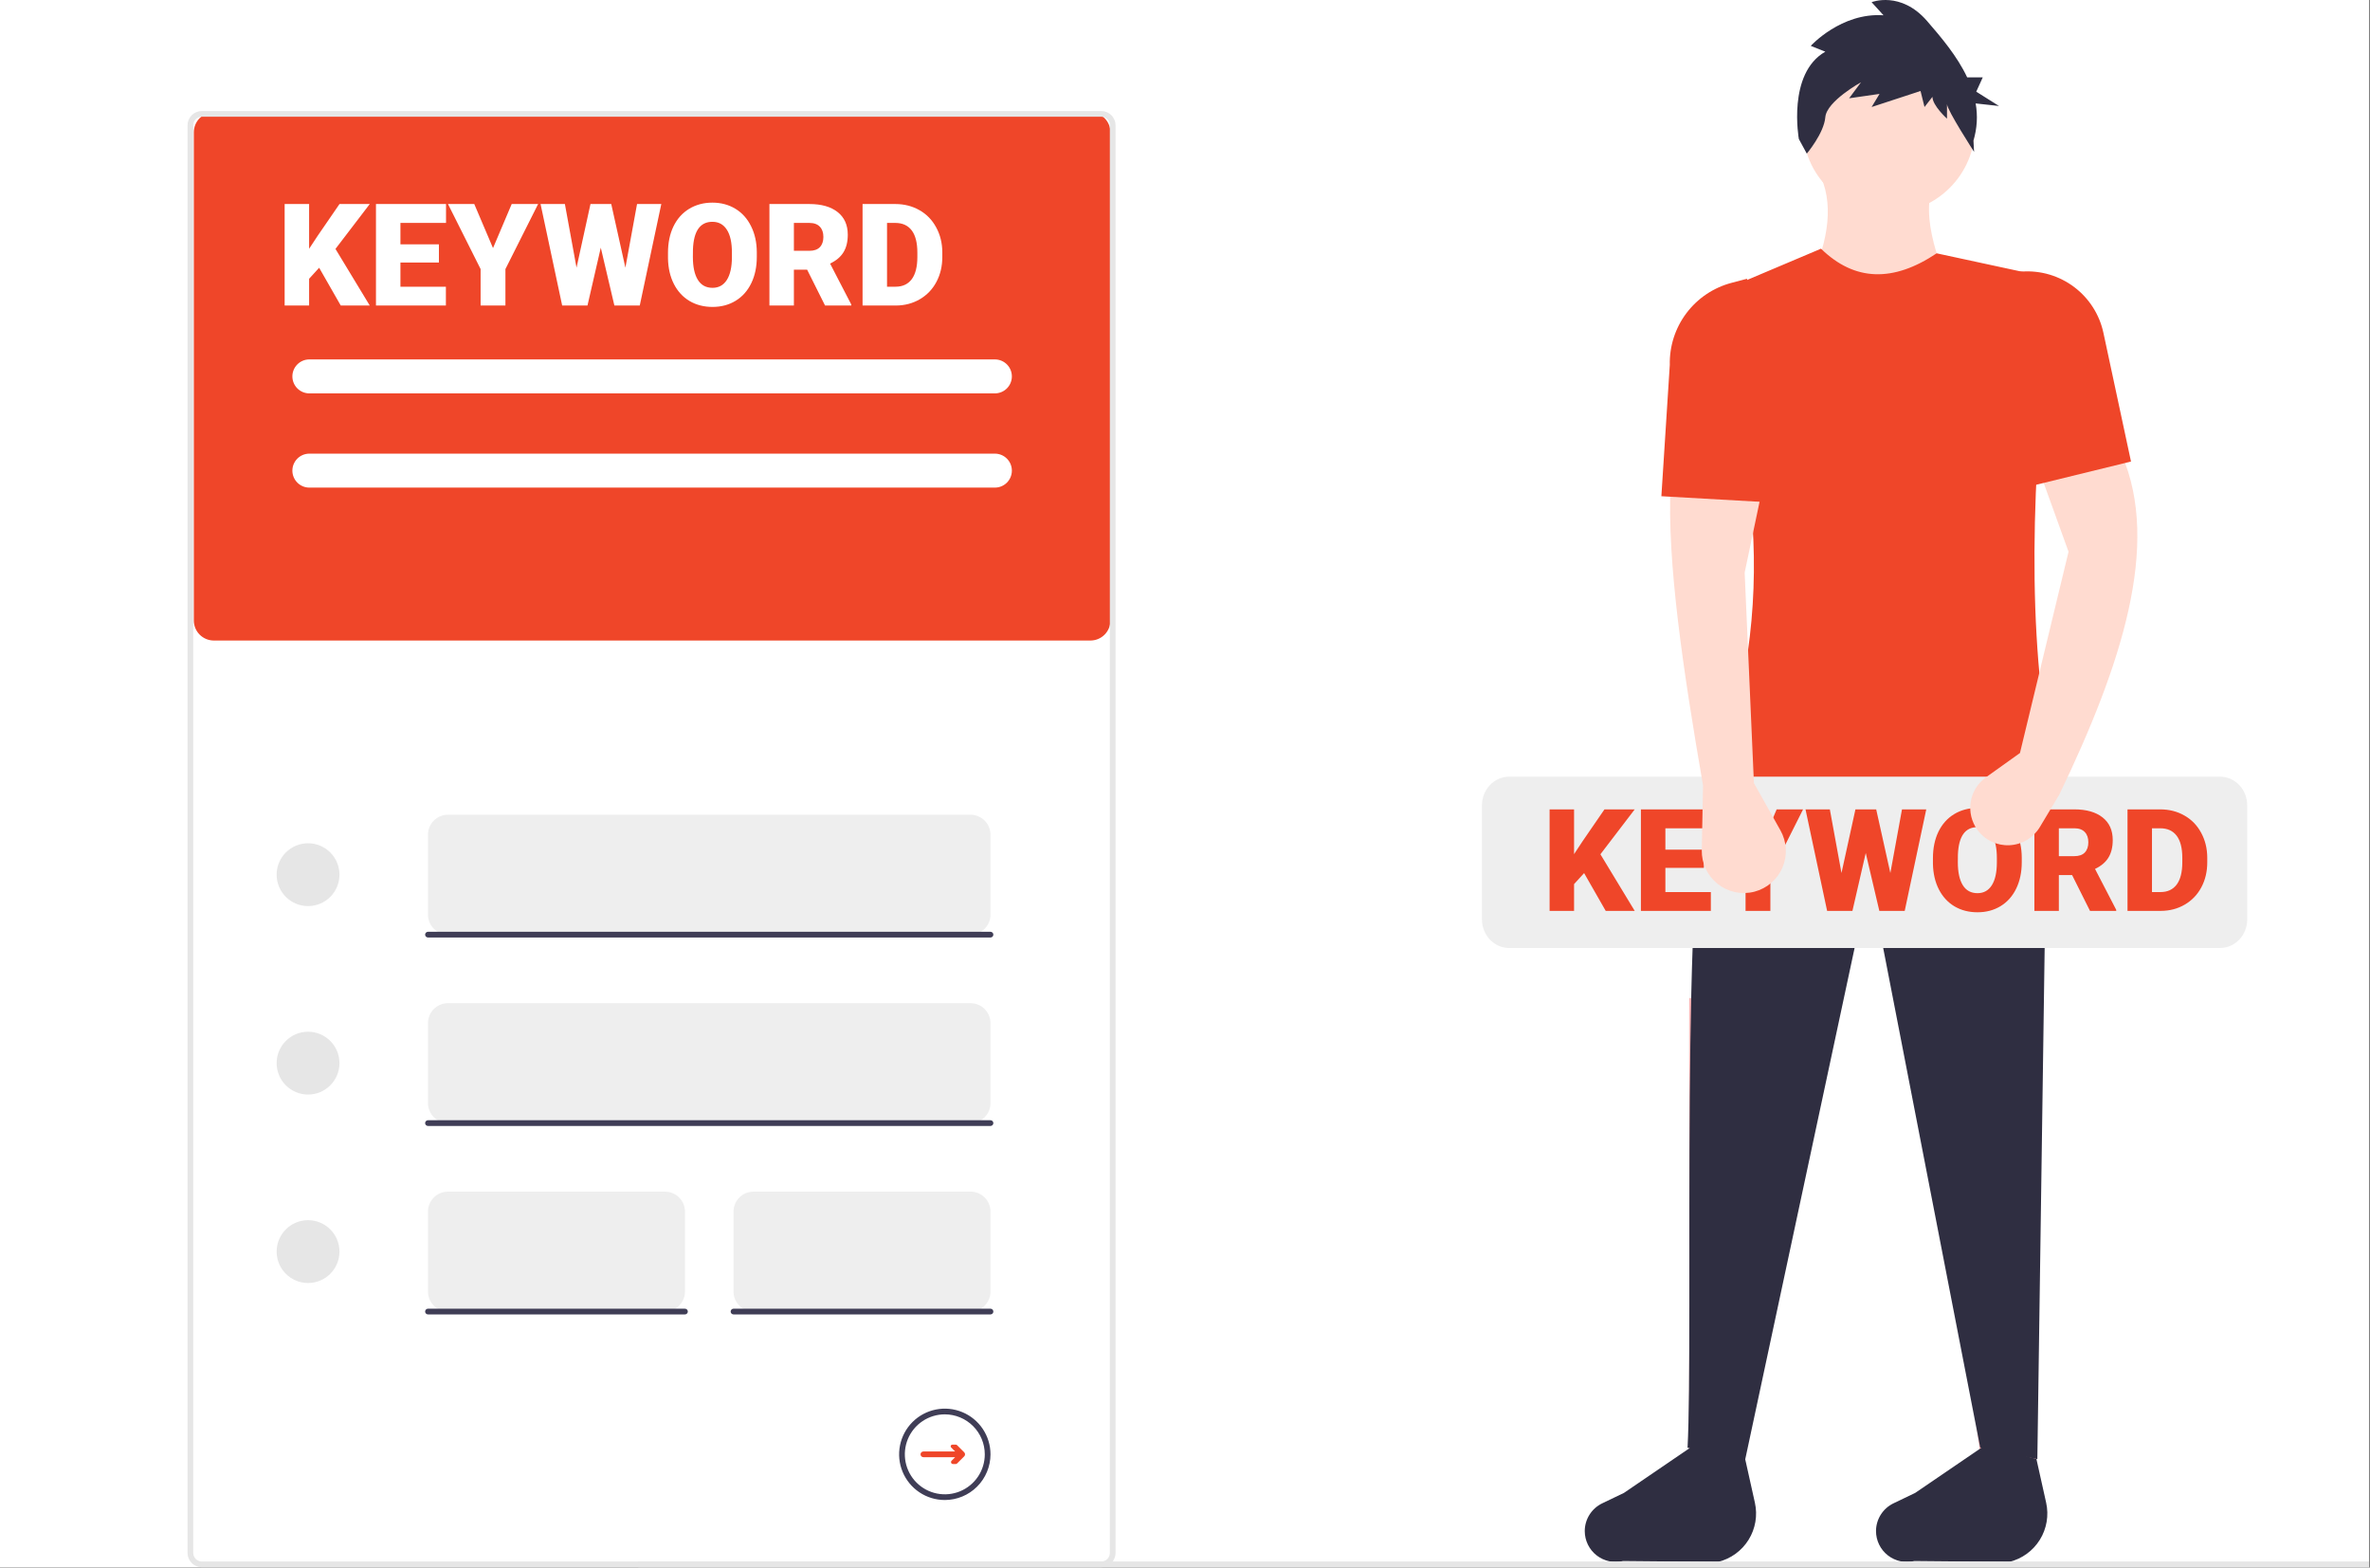 <svg width="830" height="549" viewBox="0 0 830 549" fill="none" xmlns="http://www.w3.org/2000/svg">
<rect x="0" y="0" width="830" height="549" fill="#808080" stroke="none"/>
<g clip-path="url(#clip0)">
<rect width="829.651" height="548.854" fill="white"/>
<path d="M609.398 522.911H591.574V349.533L632.083 348.723L609.398 522.911Z" fill="#FFB8B8"/>
<path d="M695.275 522.911H713.099V349.533L672.59 348.723L695.275 522.911Z" fill="#FFB8B8"/>
<path d="M601.704 546.989L568.417 546.685C566.823 547.078 565.16 547.104 563.554 546.761C561.949 546.418 560.443 545.715 559.15 544.705C557.857 543.695 556.812 542.404 556.093 540.931C555.374 539.459 555 537.842 555 536.203V536.203C555 534.17 555.575 532.178 556.66 530.457C557.744 528.736 559.294 527.355 561.13 526.474L568.723 522.829L593.4 506L611.178 510.967L614.583 526.256C615.574 530.706 614.782 535.366 612.375 539.24C609.968 543.114 606.138 545.895 601.704 546.989Z" fill="#2F2E41"/>
<path d="M703.704 546.989L670.416 546.685C668.823 547.078 667.16 547.104 665.554 546.761C663.949 546.418 662.443 545.715 661.15 544.705C659.857 543.695 658.812 542.404 658.093 540.931C657.374 539.459 657 537.842 657 536.203V536.203C657 534.17 657.575 532.178 658.66 530.457C659.744 528.736 661.294 527.355 663.13 526.474L670.723 522.829L695.4 506L713.178 510.967L716.583 526.256C717.574 530.706 716.782 535.366 714.375 539.24C711.968 543.114 708.138 545.895 703.704 546.989Z" fill="#2F2E41"/>
<path d="M713.5 510.999L693.5 506.999L654.748 307.462L611 511.999L591 506.999C593.081 468.193 588.392 294.617 598.846 278.295L717.132 257.23L713.5 510.999Z" fill="#2F2E41"/>
<path d="M661.508 74.611C678.172 74.611 691.681 61.102 691.681 44.438C691.681 27.774 678.172 14.266 661.508 14.266C644.845 14.266 631.336 27.774 631.336 44.438C631.336 61.102 644.845 74.611 661.508 74.611Z" fill="#FFDBD0"/>
<path d="M685.537 107.35L632.875 100.869C639.575 86.602 642.594 73.28 637.736 61.98H678.245C671.982 73.156 677.583 89.719 685.537 107.35Z" fill="#FFDBD0"/>
<path d="M717.132 258.851C680.077 286.022 639.636 295.292 595.605 285.587C622.321 224.595 618.506 164.482 595.605 104.918L637.735 87.094C649.548 98.617 663.095 98.867 678.244 88.714L719.563 97.626C712.005 157.048 709.471 212.24 717.132 258.851Z" fill="#EF4629"/>
<path d="M639.246 18.101L634.151 16.061C634.151 16.061 644.804 4.332 659.626 5.352L655.457 0.763C655.457 0.763 665.647 -3.317 674.911 7.392C679.781 13.021 685.415 19.638 688.927 27.092H694.384L692.106 32.106L700.077 37.121L691.896 36.22C692.671 40.549 692.405 45 691.122 49.206L691.341 53.17C691.341 53.17 681.858 38.498 681.858 36.458V41.557C681.858 41.557 676.763 36.968 676.763 33.908L673.984 37.478L672.595 31.869L655.457 37.478L658.236 32.889L647.583 34.418L651.752 28.809C651.752 28.809 639.709 35.438 639.246 41.048C638.783 46.657 632.761 53.796 632.761 53.796L629.982 48.697C629.982 48.697 625.814 25.75 639.246 18.101Z" fill="#2F2E41"/>
<path d="M777.477 332H528.523C525.998 331.997 523.578 330.942 521.792 329.068C520.007 327.193 519.003 324.651 519 322V282C519.003 279.349 520.007 276.807 521.792 274.932C523.578 273.058 525.998 272.003 528.523 272H777.477C780.002 272.003 782.422 273.058 784.207 274.932C785.993 276.807 786.997 279.349 787 282V322C786.997 324.651 785.993 327.193 784.207 329.068C782.422 330.942 780.002 331.997 777.477 332V332Z" fill="#EEEEEE"/>
<path d="M554.771 305.768L551.255 309.625V319H542.686V283.453H551.255V299.127L554.233 294.61L561.899 283.453H572.495L560.483 299.176L572.495 319H562.339L554.771 305.768ZM596.714 303.937H583.237V312.408H599.155V319H574.668V283.453H599.204V290.069H583.237V297.564H596.714V303.937ZM615.659 298.883L622.202 283.453H631.455L620.005 306.231V319H611.313V306.231L599.888 283.453H609.092L615.659 298.883ZM662.021 305.743L666.099 283.453H674.595L667.051 319H658.164L653.403 298.736L648.74 319H639.878L632.31 283.453H640.83L644.907 305.743L649.79 283.453H657.065L662.021 305.743ZM708.042 301.959C708.042 305.426 707.399 308.494 706.113 311.163C704.827 313.832 702.996 315.891 700.62 317.34C698.26 318.772 695.566 319.488 692.539 319.488C689.512 319.488 686.826 318.797 684.482 317.413C682.139 316.013 680.308 314.02 678.989 311.432C677.687 308.844 677.004 305.873 676.938 302.521V300.519C676.938 297.035 677.573 293.967 678.843 291.314C680.129 288.645 681.96 286.586 684.336 285.138C686.729 283.689 689.447 282.965 692.49 282.965C695.501 282.965 698.187 283.681 700.547 285.113C702.907 286.546 704.738 288.588 706.04 291.241C707.358 293.878 708.026 296.905 708.042 300.323V301.959ZM699.326 300.47C699.326 296.938 698.732 294.26 697.544 292.438C696.372 290.598 694.688 289.679 692.49 289.679C688.193 289.679 685.923 292.901 685.679 299.347L685.654 301.959C685.654 305.442 686.232 308.119 687.388 309.991C688.543 311.863 690.26 312.799 692.539 312.799C694.704 312.799 696.372 311.879 697.544 310.04C698.716 308.201 699.31 305.556 699.326 302.105V300.47ZM725.669 306.451H721.03V319H712.461V283.453H726.45C730.666 283.453 733.962 284.389 736.338 286.261C738.714 288.132 739.902 290.777 739.902 294.195C739.902 296.669 739.398 298.72 738.389 300.348C737.396 301.975 735.833 303.294 733.701 304.303L741.123 318.634V319H731.943L725.669 306.451ZM721.03 299.835H726.45C728.078 299.835 729.299 299.412 730.112 298.565C730.942 297.703 731.357 296.507 731.357 294.977C731.357 293.447 730.942 292.25 730.112 291.388C729.282 290.509 728.062 290.069 726.45 290.069H721.03V299.835ZM745.078 319V283.453H756.528C759.67 283.453 762.493 284.169 765 285.602C767.507 287.018 769.46 289.028 770.859 291.632C772.275 294.22 772.992 297.125 773.008 300.348V301.983C773.008 305.239 772.316 308.16 770.933 310.748C769.565 313.32 767.629 315.338 765.122 316.803C762.632 318.251 759.849 318.984 756.772 319H745.078ZM753.647 290.069V312.408H756.626C759.084 312.408 760.972 311.537 762.29 309.796C763.608 308.038 764.268 305.434 764.268 301.983V300.445C764.268 297.011 763.608 294.423 762.29 292.682C760.972 290.94 759.051 290.069 756.528 290.069H753.647Z" fill="#EF4629"/>
<path d="M614.241 274.243L623.543 290.825C624.644 292.788 625.281 294.978 625.403 297.226C625.526 299.474 625.132 301.72 624.25 303.792C623.369 305.864 622.025 307.706 620.32 309.176C618.616 310.647 616.596 311.707 614.418 312.275V312.275C612.218 312.85 609.914 312.906 607.688 312.441C605.462 311.975 603.374 311 601.588 309.593C599.802 308.185 598.366 306.383 597.393 304.328C596.42 302.272 595.937 300.019 595.981 297.745L596.417 275.054C589.428 234.717 583.756 196.526 585.074 169.73H617.482L611 200.517L614.241 274.243Z" fill="#FFDBD0"/>
<path d="M721.184 278.295L714.371 289.651C713.256 291.51 711.697 293.063 709.835 294.172C707.973 295.282 705.865 295.912 703.7 296.008C701.534 296.104 699.379 295.662 697.426 294.721C695.474 293.78 693.784 292.371 692.509 290.618V290.618C691.49 289.217 690.759 287.628 690.357 285.942C689.956 284.257 689.892 282.509 690.169 280.799C690.447 279.089 691.06 277.451 691.974 275.979C692.888 274.507 694.085 273.231 695.494 272.224L707.411 263.712L724.425 193.227L713.893 164.06L743.059 159.199C756.753 190.849 742.959 233.042 721.184 278.295Z" fill="#FFDBD0"/>
<path d="M624.771 176.212L581.832 173.782L584.782 127.772C584.634 121.259 586.682 114.886 590.597 109.679C594.512 104.472 600.065 100.734 606.363 99.067L611.809 97.625L624.771 176.212Z" fill="#EF4629"/>
<path d="M746.3 161.632L706.602 171.354V95.197L708.24 95.092C714.765 94.671 721.224 96.609 726.439 100.554C731.654 104.499 735.276 110.187 736.646 116.581L746.3 161.632Z" fill="#EF4629"/>
<path d="M829.651 546.855H223.555V548.855H829.651V546.855Z" fill="#E6E6E6"/>
<path d="M381.883 224.32H74.883C73.027 224.318 71.248 223.58 69.936 222.268C68.623 220.955 67.885 219.176 67.883 217.32V46.32C67.885 44.465 68.623 42.685 69.936 41.373C71.248 40.061 73.027 39.322 74.883 39.32H381.883C383.739 39.323 385.518 40.061 386.83 41.373C388.142 42.685 388.881 44.465 388.883 46.32V217.32C388.881 219.176 388.142 220.955 386.83 222.268C385.518 223.58 383.739 224.318 381.883 224.32V224.32Z" fill="#EF4629"/>
<path d="M385.68 548.854H70.68C69.354 548.853 68.083 548.326 67.146 547.388C66.209 546.451 65.681 545.18 65.68 543.854V43.879C65.681 42.553 66.209 41.282 67.146 40.345C68.083 39.408 69.354 38.88 70.68 38.879H385.68C387.006 38.88 388.277 39.408 389.214 40.345C390.151 41.282 390.679 42.553 390.68 43.879V543.854C390.679 545.18 390.151 546.451 389.214 547.388C388.277 548.326 387.006 548.853 385.68 548.854V548.854ZM70.68 40.879C69.884 40.88 69.122 41.196 68.559 41.758C67.997 42.321 67.681 43.084 67.68 43.879V543.854C67.681 544.65 67.997 545.412 68.559 545.975C69.122 546.537 69.884 546.854 70.68 546.854H385.68C386.476 546.854 387.238 546.537 387.801 545.975C388.363 545.412 388.679 544.65 388.68 543.854V43.879C388.679 43.084 388.363 42.321 387.801 41.758C387.238 41.196 386.476 40.88 385.68 40.879H70.68Z" fill="#E6E6E6"/>
<path d="M107.883 317.32C113.958 317.32 118.883 312.395 118.883 306.32C118.883 300.245 113.958 295.32 107.883 295.32C101.808 295.32 96.883 300.245 96.883 306.32C96.883 312.395 101.808 317.32 107.883 317.32Z" fill="#E6E6E6"/>
<path d="M339.883 327.32H156.883C155.027 327.318 153.248 326.58 151.935 325.268C150.623 323.955 149.885 322.176 149.883 320.32V292.32C149.885 290.464 150.623 288.685 151.935 287.373C153.248 286.061 155.027 285.322 156.883 285.32H339.883C341.739 285.323 343.518 286.061 344.83 287.373C346.142 288.685 346.881 290.464 346.883 292.32V320.32C346.881 322.176 346.142 323.955 344.83 325.268C343.518 326.58 341.739 327.318 339.883 327.32V327.32Z" fill="#EEEEEE"/>
<path d="M346.883 328.32H149.883C149.618 328.32 149.363 328.215 149.176 328.027C148.988 327.84 148.883 327.586 148.883 327.32C148.883 327.055 148.988 326.801 149.176 326.613C149.363 326.426 149.618 326.32 149.883 326.32H346.883C347.148 326.32 347.402 326.426 347.59 326.613C347.777 326.801 347.883 327.055 347.883 327.32C347.883 327.586 347.777 327.84 347.59 328.027C347.402 328.215 347.148 328.32 346.883 328.32Z" fill="#3F3D56"/>
<path d="M107.883 383.32C113.958 383.32 118.883 378.395 118.883 372.32C118.883 366.245 113.958 361.32 107.883 361.32C101.808 361.32 96.883 366.245 96.883 372.32C96.883 378.395 101.808 383.32 107.883 383.32Z" fill="#E6E6E6"/>
<path d="M339.883 393.32H156.883C155.027 393.318 153.248 392.58 151.935 391.268C150.623 389.955 149.885 388.176 149.883 386.32V358.32C149.885 356.464 150.623 354.685 151.935 353.373C153.248 352.061 155.027 351.322 156.883 351.32H339.883C341.739 351.323 343.518 352.061 344.83 353.373C346.142 354.685 346.881 356.464 346.883 358.32V386.32C346.881 388.176 346.142 389.955 344.83 391.268C343.518 392.58 341.739 393.318 339.883 393.32V393.32Z" fill="#EEEEEE"/>
<path d="M346.883 394.32H149.883C149.618 394.32 149.363 394.215 149.176 394.027C148.988 393.84 148.883 393.586 148.883 393.32C148.883 393.055 148.988 392.801 149.176 392.613C149.363 392.426 149.618 392.32 149.883 392.32H346.883C347.148 392.32 347.402 392.426 347.59 392.613C347.777 392.801 347.883 393.055 347.883 393.32C347.883 393.586 347.777 393.84 347.59 394.027C347.402 394.215 347.148 394.32 346.883 394.32Z" fill="#3F3D56"/>
<path d="M107.883 449.32C113.958 449.32 118.883 444.395 118.883 438.32C118.883 432.245 113.958 427.32 107.883 427.32C101.808 427.32 96.883 432.245 96.883 438.32C96.883 444.395 101.808 449.32 107.883 449.32Z" fill="#E6E6E6"/>
<path d="M232.883 459.32H156.883C155.027 459.318 153.248 458.58 151.935 457.268C150.623 455.955 149.885 454.176 149.883 452.32V424.32C149.885 422.464 150.623 420.685 151.935 419.373C153.248 418.061 155.027 417.322 156.883 417.32H232.883C234.739 417.323 236.518 418.061 237.83 419.373C239.142 420.685 239.881 422.464 239.883 424.32V452.32C239.881 454.176 239.142 455.955 237.83 457.268C236.518 458.58 234.739 459.318 232.883 459.32V459.32Z" fill="#EEEEEE"/>
<path d="M239.883 460.32H149.883C149.618 460.32 149.363 460.215 149.176 460.027C148.988 459.84 148.883 459.586 148.883 459.32C148.883 459.055 148.988 458.801 149.176 458.613C149.363 458.426 149.618 458.32 149.883 458.32H239.883C240.148 458.32 240.402 458.426 240.59 458.613C240.777 458.801 240.883 459.055 240.883 459.32C240.883 459.586 240.777 459.84 240.59 460.027C240.402 460.215 240.148 460.32 239.883 460.32Z" fill="#3F3D56"/>
<path d="M339.883 459.32H263.883C262.027 459.318 260.248 458.58 258.935 457.268C257.623 455.955 256.885 454.176 256.883 452.32V424.32C256.885 422.464 257.623 420.685 258.935 419.373C260.248 418.061 262.027 417.322 263.883 417.32H339.883C341.739 417.323 343.518 418.061 344.83 419.373C346.142 420.685 346.881 422.464 346.883 424.32V452.32C346.881 454.176 346.142 455.955 344.83 457.268C343.518 458.58 341.739 459.318 339.883 459.32Z" fill="#EEEEEE"/>
<path d="M346.883 460.32H256.883C256.618 460.32 256.363 460.215 256.176 460.027C255.988 459.84 255.883 459.586 255.883 459.32C255.883 459.055 255.988 458.801 256.176 458.613C256.363 458.426 256.618 458.32 256.883 458.32H346.883C347.148 458.32 347.402 458.426 347.59 458.613C347.777 458.801 347.883 459.055 347.883 459.32C347.883 459.586 347.777 459.84 347.59 460.027C347.402 460.215 347.148 460.32 346.883 460.32Z" fill="#3F3D56"/>
<path d="M108.244 125.872C106.683 125.898 105.196 126.535 104.102 127.648C103.008 128.76 102.395 130.258 102.395 131.818C102.395 133.378 103.008 134.876 104.102 135.988C105.196 137.101 106.683 137.738 108.244 137.764H348.329C349.905 137.788 351.426 137.186 352.558 136.089C353.69 134.992 354.34 133.491 354.366 131.915C354.392 130.34 353.791 128.818 352.696 127.685C351.601 126.552 350.1 125.9 348.524 125.872C348.459 125.871 348.394 125.871 348.329 125.872H108.244Z" fill="white"/>
<path d="M111.771 93.768L108.255 97.625V107H99.686V71.453H108.255V87.127L111.233 82.61L118.899 71.453H129.495L117.483 87.176L129.495 107H119.339L111.771 93.768ZM153.714 91.936H140.237V100.408H156.155V107H131.668V71.453H156.204V78.069H140.237V85.564H153.714V91.936ZM172.659 86.883L179.202 71.453H188.455L177.005 94.231V107H168.313V94.231L156.888 71.453H166.092L172.659 86.883ZM219.021 93.743L223.099 71.453H231.595L224.051 107H215.164L210.403 86.736L205.74 107H196.878L189.31 71.453H197.83L201.907 93.743L206.79 71.453H214.065L219.021 93.743ZM265.042 89.959C265.042 93.426 264.399 96.494 263.113 99.163C261.827 101.832 259.996 103.891 257.62 105.34C255.26 106.772 252.566 107.488 249.539 107.488C246.512 107.488 243.826 106.797 241.482 105.413C239.139 104.013 237.308 102.02 235.989 99.432C234.687 96.844 234.004 93.873 233.938 90.52V88.519C233.938 85.035 234.573 81.967 235.843 79.314C237.129 76.645 238.96 74.586 241.336 73.138C243.729 71.689 246.447 70.965 249.49 70.965C252.501 70.965 255.187 71.681 257.547 73.113C259.907 74.546 261.738 76.588 263.04 79.241C264.358 81.878 265.026 84.905 265.042 88.323V89.959ZM256.326 88.47C256.326 84.938 255.732 82.26 254.544 80.438C253.372 78.598 251.688 77.679 249.49 77.679C245.193 77.679 242.923 80.901 242.679 87.347L242.654 89.959C242.654 93.442 243.232 96.12 244.388 97.991C245.543 99.863 247.26 100.799 249.539 100.799C251.704 100.799 253.372 99.879 254.544 98.04C255.716 96.201 256.31 93.556 256.326 90.106V88.47ZM282.669 94.451H278.03V107H269.461V71.453H283.45C287.666 71.453 290.962 72.389 293.338 74.261C295.714 76.132 296.902 78.777 296.902 82.195C296.902 84.669 296.398 86.72 295.389 88.348C294.396 89.975 292.833 91.294 290.701 92.303L298.123 106.634V107H288.943L282.669 94.451ZM278.03 87.835H283.45C285.078 87.835 286.299 87.412 287.112 86.565C287.942 85.703 288.357 84.507 288.357 82.977C288.357 81.447 287.942 80.25 287.112 79.388C286.282 78.509 285.062 78.069 283.45 78.069H278.03V87.835ZM302.078 107V71.453H313.528C316.67 71.453 319.493 72.169 322 73.602C324.507 75.018 326.46 77.028 327.859 79.632C329.275 82.22 329.992 85.125 330.008 88.348V89.983C330.008 93.239 329.316 96.16 327.933 98.748C326.565 101.32 324.629 103.338 322.122 104.803C319.632 106.251 316.849 106.984 313.772 107H302.078ZM310.647 78.069V100.408H313.626C316.084 100.408 317.972 99.537 319.29 97.796C320.608 96.038 321.268 93.434 321.268 89.983V88.445C321.268 85.011 320.608 82.423 319.29 80.682C317.972 78.94 316.051 78.069 313.528 78.069H310.647Z" fill="white"/>
<path d="M108.244 158.872C106.683 158.898 105.196 159.535 104.102 160.648C103.008 161.76 102.395 163.258 102.395 164.818C102.395 166.378 103.008 167.876 104.102 168.988C105.196 170.101 106.683 170.738 108.244 170.764H348.329C349.905 170.788 351.426 170.186 352.558 169.089C353.69 167.992 354.34 166.491 354.366 164.915C354.392 163.34 353.791 161.818 352.696 160.685C351.601 159.552 350.1 158.9 348.524 158.872C348.459 158.871 348.394 158.871 348.329 158.872H108.244Z" fill="white"/>
<path d="M337.68 508.618L335.164 506.101C335.109 506.047 335.045 506.004 334.974 505.974C334.903 505.945 334.827 505.93 334.75 505.93H333.526C333.41 505.93 333.297 505.964 333.201 506.028C333.104 506.093 333.03 506.184 332.985 506.291C332.941 506.398 332.929 506.515 332.952 506.629C332.975 506.742 333.03 506.846 333.112 506.928L334.505 508.32H323.383C323.118 508.32 322.863 508.426 322.676 508.613C322.488 508.801 322.383 509.055 322.383 509.32C322.383 509.586 322.488 509.84 322.676 510.027C322.863 510.215 323.118 510.32 323.383 510.32H334.505L333.254 511.571C333.161 511.664 333.097 511.783 333.071 511.913C333.046 512.042 333.059 512.176 333.109 512.299C333.16 512.421 333.246 512.525 333.355 512.598C333.465 512.672 333.594 512.711 333.727 512.711H334.715C334.803 512.711 334.89 512.694 334.971 512.66C335.052 512.627 335.126 512.577 335.188 512.515L337.68 510.023C337.772 509.931 337.846 509.821 337.895 509.701C337.945 509.58 337.971 509.451 337.971 509.32C337.971 509.19 337.945 509.061 337.895 508.94C337.846 508.819 337.772 508.71 337.68 508.618V508.618Z" fill="#EF4629"/>
<path d="M330.883 525.32C327.718 525.32 324.625 524.382 321.994 522.624C319.363 520.866 317.312 518.367 316.101 515.443C314.89 512.52 314.573 509.303 315.19 506.199C315.808 503.095 317.331 500.244 319.569 498.007C321.807 495.769 324.658 494.245 327.761 493.628C330.865 493.01 334.082 493.327 337.006 494.538C339.929 495.749 342.428 497.8 344.186 500.431C345.944 503.062 346.883 506.156 346.883 509.32C346.878 513.562 345.191 517.629 342.191 520.629C339.192 523.628 335.125 525.315 330.883 525.32ZM330.883 495.32C328.114 495.32 325.407 496.141 323.105 497.68C320.803 499.218 319.008 501.405 317.949 503.963C316.889 506.521 316.612 509.336 317.152 512.052C317.692 514.767 319.025 517.262 320.983 519.22C322.941 521.178 325.436 522.511 328.152 523.051C330.867 523.592 333.682 523.314 336.24 522.255C338.799 521.195 340.985 519.401 342.523 517.098C344.062 514.796 344.883 512.089 344.883 509.32C344.879 505.609 343.402 502.05 340.778 499.425C338.153 496.801 334.595 495.324 330.883 495.32V495.32Z" fill="#3F3D56"/>
</g>
<defs>
<clipPath id="clip0">
<rect width="829.651" height="548.854" fill="white"/>
</clipPath>
</defs>
</svg>
